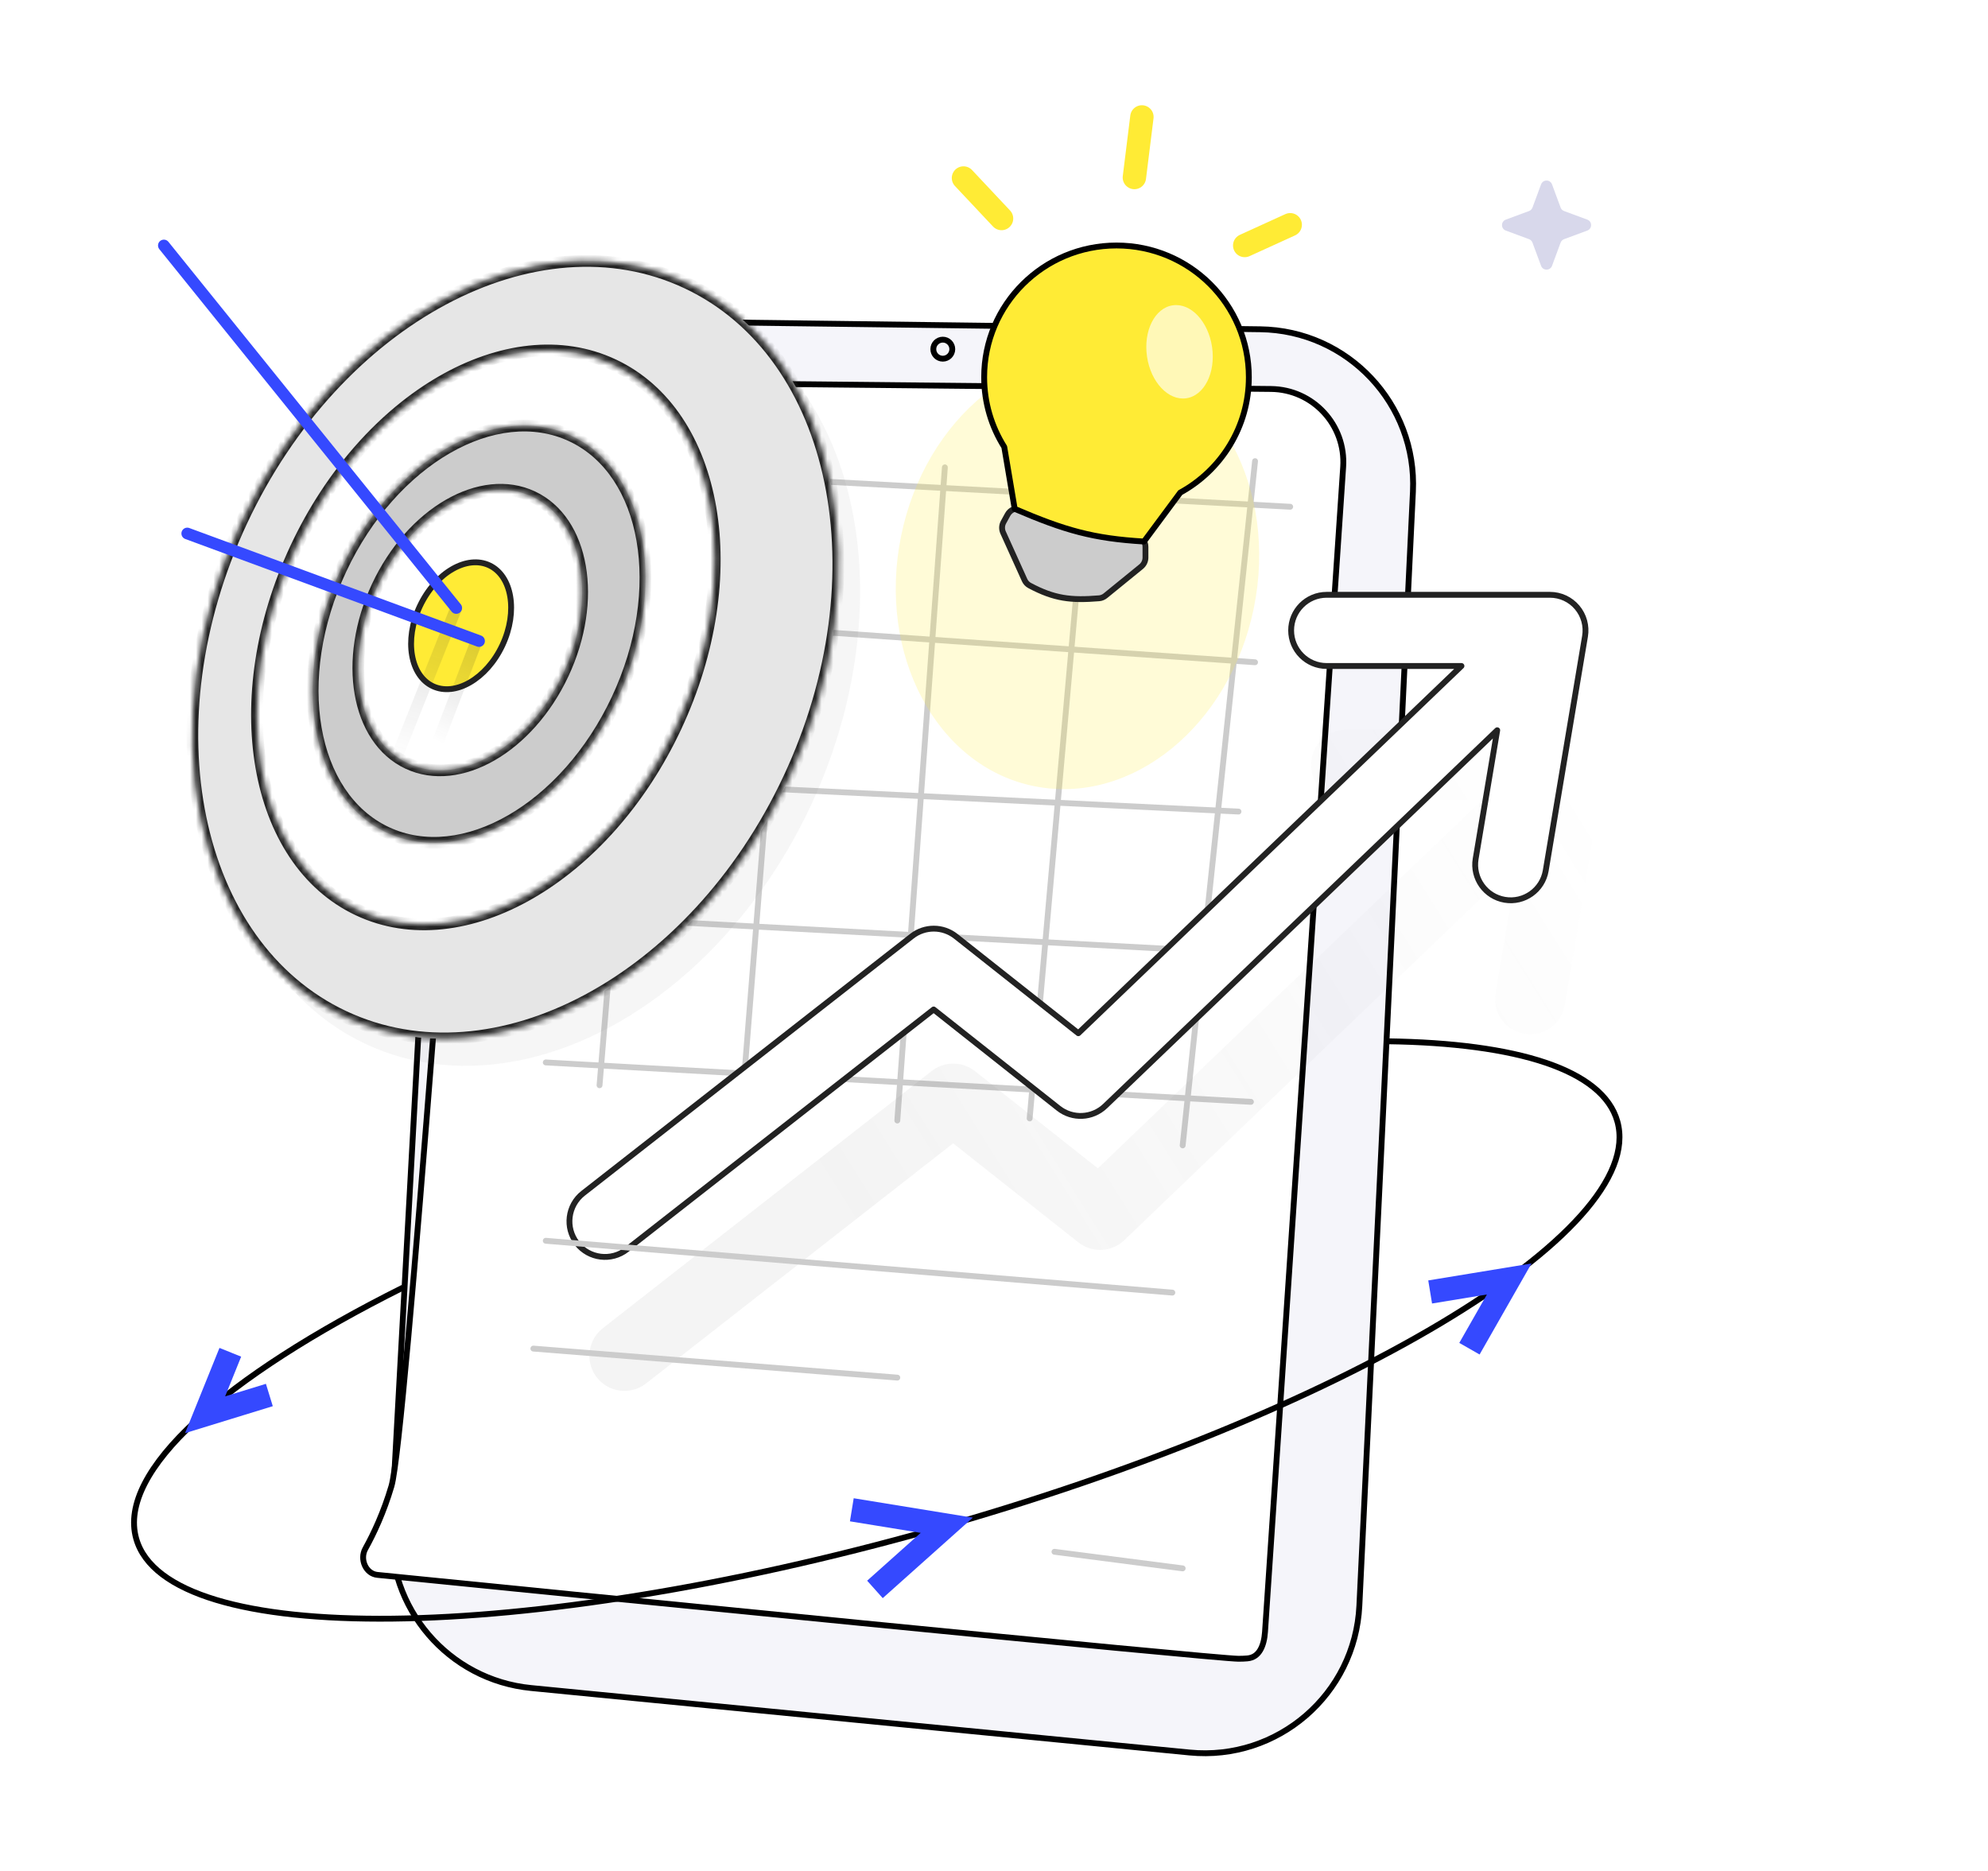 <svg width="340" height="320" viewBox="0 0 340 320" fill="none" xmlns="http://www.w3.org/2000/svg">
<path d="M103.661 54.879L215.515 56.317C230.517 56.51 242.37 69.108 241.649 84.094L232.485 274.646C231.758 289.777 218.516 301.218 203.439 299.741L90.845 288.714C76.717 287.331 66.186 275.06 66.962 260.887L76.865 79.923C77.641 65.742 89.459 54.696 103.661 54.879Z" fill="#F5F5FA" stroke="black"/>
<path d="M94.099 65.284L217.369 66.528C224.552 66.6 230.198 72.698 229.717 79.866L216.351 279.109C216.272 280.286 216.021 281.394 215.534 282.218C215.059 283.021 214.365 283.553 213.336 283.645C212.899 283.685 212.395 283.708 211.817 283.708C211.338 283.708 209.106 283.529 205.462 283.203C201.838 282.879 196.851 282.414 190.897 281.846C178.988 280.711 163.212 279.17 146.726 277.544C113.752 274.294 77.939 270.707 64.544 269.363C63.564 269.265 62.8 268.621 62.4 267.741C61.998 266.858 61.988 265.782 62.482 264.891C63.929 262.283 65.626 258.662 66.943 254.205C67.104 253.661 67.284 252.652 67.482 251.262C67.683 249.861 67.906 248.041 68.15 245.856C68.638 241.486 69.207 235.64 69.832 228.729C71.081 214.907 72.553 196.81 74.042 177.699C77.018 139.475 80.057 97.184 81.499 76.883C81.967 70.288 87.485 65.217 94.099 65.284Z" fill="white" stroke="black"/>
<path d="M220.659 86.673L102.537 80.289" stroke="#CCCCCC" stroke-linecap="round" stroke-linejoin="round"/>
<path d="M214.647 113.271L102.89 105.469" stroke="#CCCCCC" stroke-linecap="round" stroke-linejoin="round"/>
<path d="M211.817 138.805L102.537 133.485" stroke="#CCCCCC" stroke-linecap="round" stroke-linejoin="round"/>
<path d="M211.464 162.921L93.342 156.537" stroke="#CCCCCC" stroke-linecap="round" stroke-linejoin="round"/>
<path d="M213.939 188.455L93.342 181.716" stroke="#CCCCCC" stroke-linecap="round" stroke-linejoin="round"/>
<path d="M214.647 78.871L202.268 195.902" stroke="#CCCCCC" stroke-linecap="round" stroke-linejoin="round"/>
<path d="M176.098 191.292L186.354 76.033" stroke="#CCCCCC" stroke-linecap="round" stroke-linejoin="round"/>
<path d="M161.598 79.934L153.464 191.646" stroke="#CCCCCC" stroke-linecap="round" stroke-linejoin="round"/>
<path d="M126.939 188.455L136.134 73.196" stroke="#CCCCCC" stroke-linecap="round" stroke-linejoin="round"/>
<path d="M102.537 185.618L111.732 74.615" stroke="#CCCCCC" stroke-linecap="round" stroke-linejoin="round"/>
<ellipse opacity="0.06" cx="51.708" cy="69.246" rx="51.708" ry="69.246" transform="matrix(0.905 0.426 -0.424 0.906 74.422 31.04)" fill="#666666"/>
<ellipse cx="51.708" cy="69.246" rx="51.708" ry="69.246" transform="matrix(0.905 0.426 -0.424 0.906 70.705 26.384)" fill="white"/>
<mask id="path-15-inside-1_75_569" fill="white">
<path fill-rule="evenodd" clip-rule="evenodd" d="M58.785 173.835C84.624 185.996 118.712 167.774 134.923 133.137C151.134 98.499 143.329 60.562 117.49 48.402C91.651 36.241 57.563 54.463 41.352 89.1C25.142 123.738 32.947 161.675 58.785 173.835ZM61.275 155.645C79.223 164.092 103.543 150.065 115.594 124.314C127.646 98.564 122.865 70.842 104.917 62.395C86.969 53.948 62.649 67.975 50.597 93.725C38.545 119.476 43.326 147.198 61.275 155.645Z"/>
</mask>
<path fill-rule="evenodd" clip-rule="evenodd" d="M58.785 173.835C84.624 185.996 118.712 167.774 134.923 133.137C151.134 98.499 143.329 60.562 117.49 48.402C91.651 36.241 57.563 54.463 41.352 89.1C25.142 123.738 32.947 161.675 58.785 173.835ZM61.275 155.645C79.223 164.092 103.543 150.065 115.594 124.314C127.646 98.564 122.865 70.842 104.917 62.395C86.969 53.948 62.649 67.975 50.597 93.725C38.545 119.476 43.326 147.198 61.275 155.645Z" fill="#E6E6E6"/>
<path d="M58.785 173.835L58.36 174.74L58.785 173.835ZM117.49 48.402L117.064 49.306L117.49 48.402ZM41.352 89.1L40.447 88.677L41.352 89.1ZM115.594 124.314L114.689 123.89L115.594 124.314ZM104.917 62.395L104.491 63.3L104.917 62.395ZM50.597 93.725L49.691 93.302L50.597 93.725ZM134.018 132.713C125.995 149.855 113.563 162.9 99.993 170.153C86.424 177.407 71.78 178.846 59.211 172.931L58.36 174.74C71.63 180.985 86.949 179.394 100.936 171.917C114.923 164.441 127.641 151.055 135.829 133.56L134.018 132.713ZM117.064 49.306C129.634 55.222 137.889 67.438 140.996 82.542C144.103 97.645 142.041 115.57 134.018 132.713L135.829 133.56C144.017 116.066 146.157 97.703 142.955 82.138C139.753 66.574 131.186 53.742 117.916 47.497L117.064 49.306ZM42.258 89.524C50.281 72.382 62.713 59.337 76.282 52.084C89.852 44.83 104.496 43.391 117.064 49.306L117.916 47.497C104.646 41.252 89.327 42.843 75.339 50.32C61.353 57.796 48.635 71.182 40.447 88.677L42.258 89.524ZM59.211 172.931C46.642 167.015 38.387 154.799 35.28 139.695C32.172 124.592 34.235 106.667 42.258 89.524L40.447 88.677C32.259 106.171 30.119 124.534 33.321 140.098C36.523 155.663 45.09 168.495 58.36 174.74L59.211 172.931ZM114.689 123.89C108.739 136.603 99.778 146.382 90.146 151.937C80.511 157.495 70.297 158.786 61.7 154.74L60.849 156.55C70.201 160.951 81.12 159.452 91.145 153.67C101.174 147.886 110.398 137.776 116.5 124.738L114.689 123.89ZM104.491 63.3C113.088 67.345 118.626 76.051 120.52 87.036C122.414 98.016 120.638 111.178 114.689 123.89L116.5 124.738C122.602 111.701 124.462 98.126 122.491 86.696C120.521 75.27 114.694 65.891 105.343 61.49L104.491 63.3ZM51.503 94.149C57.453 81.437 66.414 71.658 76.045 66.102C85.68 60.545 95.895 59.254 104.491 63.3L105.343 61.49C95.991 57.089 85.071 58.588 75.046 64.37C65.018 70.154 55.793 80.264 49.691 93.302L51.503 94.149ZM61.7 154.74C53.103 150.694 47.565 141.989 45.671 131.004C43.778 120.024 45.553 106.862 51.503 94.149L49.691 93.302C43.59 106.339 41.729 119.914 43.7 131.344C45.671 142.77 51.497 152.149 60.849 156.55L61.7 154.74Z" fill="#222222" mask="url(#path-15-inside-1_75_569)"/>
<mask id="path-17-inside-2_75_569" fill="white">
<path fill-rule="evenodd" clip-rule="evenodd" d="M66.068 142.364C79.115 148.504 96.793 138.307 105.554 119.589C114.314 100.871 110.839 80.719 97.792 74.579C84.745 68.438 67.067 78.635 58.306 97.353C49.546 116.072 53.021 136.224 66.068 142.364ZM69.753 130.558C78.529 134.688 90.42 127.83 96.312 115.24C102.205 102.649 99.867 89.095 91.092 84.965C82.316 80.835 70.425 87.694 64.533 100.284C58.64 112.874 60.978 126.428 69.753 130.558Z"/>
</mask>
<path fill-rule="evenodd" clip-rule="evenodd" d="M66.068 142.364C79.115 148.504 96.793 138.307 105.554 119.589C114.314 100.871 110.839 80.719 97.792 74.579C84.745 68.438 67.067 78.635 58.306 97.353C49.546 116.072 53.021 136.224 66.068 142.364ZM69.753 130.558C78.529 134.688 90.42 127.83 96.312 115.24C102.205 102.649 99.867 89.095 91.092 84.965C82.316 80.835 70.425 87.694 64.533 100.284C58.64 112.874 60.978 126.428 69.753 130.558Z" fill="#CCCCCC"/>
<path d="M105.554 119.589L104.648 119.165L105.554 119.589ZM66.068 142.364L65.642 143.269L66.068 142.364ZM97.792 74.579L98.218 73.674L97.792 74.579ZM58.306 97.353L59.212 97.777L58.306 97.353ZM96.312 115.24L95.406 114.816L96.312 115.24ZM69.753 130.558L69.328 131.463L69.753 130.558ZM91.092 84.965L91.517 84.06L91.092 84.965ZM104.648 119.165C100.344 128.362 93.866 135.425 86.919 139.432C79.968 143.441 72.639 144.351 66.493 141.459L65.642 143.269C72.543 146.517 80.577 145.399 87.918 141.165C95.262 136.929 102.003 129.534 106.459 120.013L104.648 119.165ZM97.366 75.483C103.513 78.376 107.499 84.612 108.865 92.537C110.231 100.457 108.952 109.968 104.648 119.165L106.459 120.013C110.916 110.491 112.28 100.567 110.836 92.197C109.394 83.831 105.119 76.921 98.218 73.674L97.366 75.483ZM59.212 97.777C63.516 88.581 69.994 81.517 76.941 77.51C83.892 73.501 91.221 72.591 97.366 75.483L98.218 73.674C91.317 70.426 83.283 71.544 75.942 75.778C68.598 80.014 61.857 87.408 57.4 96.93L59.212 97.777ZM66.493 141.459C60.347 138.567 56.361 132.33 54.995 124.406C53.629 116.485 54.908 106.974 59.212 97.777L57.4 96.93C52.944 106.451 51.58 116.375 53.024 124.745C54.466 133.111 58.741 140.021 65.642 143.269L66.493 141.459ZM95.406 114.816C92.536 120.949 88.222 125.645 83.614 128.303C79.003 130.963 74.189 131.541 70.179 129.654L69.328 131.463C74.093 133.706 79.612 132.92 84.614 130.035C89.618 127.149 94.196 122.121 97.218 115.664L95.406 114.816ZM90.666 85.87C94.676 87.757 97.31 91.842 98.217 97.1C99.123 102.354 98.277 108.683 95.406 114.816L97.218 115.664C100.24 109.206 101.171 102.463 100.188 96.76C99.205 91.061 96.282 86.303 91.517 84.06L90.666 85.87ZM65.438 100.708C68.309 94.575 72.623 89.878 77.231 87.221C81.842 84.561 86.656 83.983 90.666 85.87L91.517 84.06C86.752 81.817 81.233 82.603 76.231 85.488C71.227 88.375 66.649 93.402 63.627 99.86L65.438 100.708ZM70.179 129.654C66.169 127.766 63.535 123.682 62.628 118.424C61.722 113.17 62.568 106.84 65.438 100.708L63.627 99.86C60.605 106.317 59.673 113.06 60.657 118.764C61.64 124.463 64.562 129.221 69.328 131.463L70.179 129.654Z" fill="#222222" mask="url(#path-17-inside-2_75_569)"/>
<path d="M85.927 110.353C84.572 113.25 82.534 115.468 80.359 116.722C78.182 117.978 75.913 118.248 74.026 117.36C72.139 116.472 70.897 114.549 70.469 112.068C70.041 109.588 70.441 106.6 71.797 103.702C73.153 100.805 75.19 98.587 77.365 97.333C79.542 96.077 81.811 95.807 83.698 96.695C85.585 97.583 86.827 99.506 87.255 101.987C87.682 104.466 87.283 107.455 85.927 110.353Z" fill="#FFEB35" stroke="#222222"/>
<path opacity="0.15" d="M78.026 103.988L63.026 141.488" stroke="url(#paint0_linear_75_569)" stroke-width="2" stroke-linecap="round" stroke-linejoin="round"/>
<path opacity="0.15" d="M81.217 110.388L71.026 136.961" stroke="url(#paint1_linear_75_569)" stroke-width="2" stroke-linecap="round" stroke-linejoin="round"/>
<path d="M78.026 103.988L28.026 41.988" stroke="#3549FF" stroke-width="2" stroke-linecap="round" stroke-linejoin="round"/>
<path d="M81.93 109.642L32.026 91.246" stroke="#3549FF" stroke-width="2" stroke-linecap="round" stroke-linejoin="round"/>
<path d="M237.281 178.097C259.419 178.406 274.133 182.954 276.61 191.796C281.893 210.66 229.469 241.924 159.516 261.626C89.564 281.328 28.573 282.007 23.29 263.143C20.066 251.633 38.324 235.508 68.939 220.209" stroke="black"/>
<path d="M244.594 220.973L258.113 218.751L251.312 230.676" stroke="#3549FF" stroke-width="4"/>
<path d="M46.067 238.595L35.077 241.973L39.39 231.288" stroke="#3549FF" stroke-width="4"/>
<path d="M145.683 258.227L161.922 260.873L149.637 271.847" stroke="#3549FF" stroke-width="4"/>
<path opacity="0.08" d="M106.8 231.891L163.032 187.916L188.142 207.776L268.422 130.819M268.422 130.819H230.227M268.422 130.819L261.703 170.893" stroke="url(#paint2_linear_75_569)" stroke-width="12" stroke-linecap="round" stroke-linejoin="round"/>
<path d="M103.466 208.894L159.698 164.918L184.808 184.778L265.088 107.821M265.088 107.821H226.893M265.088 107.821L258.369 147.895" stroke="white" stroke-width="12" stroke-linecap="round" stroke-linejoin="round"/>
<path d="M226.893 101.733C223.536 101.733 220.817 104.46 220.817 107.821C220.817 111.182 223.536 113.908 226.893 113.908H249.949L184.425 176.719L163.463 160.14C161.265 158.402 158.166 158.393 155.959 160.12L99.727 204.095C97.082 206.164 96.611 209.989 98.676 212.639C100.74 215.289 104.559 215.761 107.205 213.692L159.677 172.657L181.042 189.556C183.421 191.437 186.819 191.275 189.009 189.176L256.063 124.898L252.376 146.887C251.82 150.201 254.051 153.341 257.362 153.899C260.672 154.456 263.805 152.219 264.361 148.904L271.081 108.829C271.377 107.064 270.882 105.257 269.728 103.889C268.573 102.522 266.876 101.733 265.088 101.733H226.893Z" stroke="#222222" stroke-linecap="round" stroke-linejoin="round"/>
<path d="M162.866 59.72C162.866 60.62 162.138 61.348 161.244 61.348C160.35 61.348 159.622 60.62 159.622 59.72C159.622 58.819 160.35 58.092 161.244 58.092C162.138 58.092 162.866 58.819 162.866 59.72Z" fill="#F5F5FA" stroke="black"/>
<path d="M93.342 212.216L200.5 221.082" stroke="#CCCCCC" stroke-linecap="round" stroke-linejoin="round"/>
<path d="M91.22 230.657L153.464 235.622" stroke="#CCCCCC" stroke-linecap="round" stroke-linejoin="round"/>
<path d="M180.342 265.412L202.268 268.249" stroke="#CCCCCC" stroke-linecap="round" stroke-linejoin="round"/>
<g opacity="0.2" filter="url(#filter0_f_75_569)">
<ellipse cx="184.277" cy="97.818" rx="30.785" ry="37.386" transform="rotate(11.476 184.277 97.818)" fill="#FFEB35"/>
</g>
<path d="M171.625 89.304L172.337 88.002C172.767 87.216 173.667 86.811 174.541 87.013L194.351 91.575C195.259 91.784 195.903 92.593 195.903 93.524V95.365C195.903 95.966 195.632 96.536 195.165 96.916L189.054 101.891C188.745 102.142 188.367 102.297 187.97 102.329C183.173 102.72 180.338 102.408 176.086 100.139C175.707 99.937 175.41 99.611 175.233 99.221L171.557 91.088C171.298 90.516 171.324 89.855 171.625 89.304Z" fill="#CCCCCC" stroke="#222222" stroke-linecap="round" stroke-linejoin="round"/>
<path fill-rule="evenodd" clip-rule="evenodd" d="M201.854 84.252C208.847 80.42 213.586 73.016 213.586 64.51C213.586 52.071 203.452 41.988 190.951 41.988C178.451 41.988 168.317 52.071 168.317 64.51C168.317 68.897 169.577 72.99 171.757 76.452L173.54 87.033C182.154 90.733 186.993 92.104 195.652 92.62L201.854 84.252Z" fill="#FFEB35"/>
<path d="M201.854 84.252L201.614 83.814C201.55 83.849 201.495 83.897 201.452 83.955L201.854 84.252ZM171.757 76.452L172.25 76.369C172.239 76.304 172.215 76.242 172.18 76.186L171.757 76.452ZM173.54 87.033L173.047 87.116C173.076 87.283 173.187 87.425 173.343 87.492L173.54 87.033ZM195.652 92.62L195.623 93.119C195.791 93.129 195.953 93.053 196.054 92.917L195.652 92.62ZM213.086 64.51C213.086 72.825 208.454 80.066 201.614 83.814L202.094 84.691C209.24 80.775 214.086 73.207 214.086 64.51H213.086ZM190.951 42.488C203.178 42.488 213.086 52.35 213.086 64.51H214.086C214.086 51.793 203.726 41.488 190.951 41.488V42.488ZM168.817 64.51C168.817 52.35 178.725 42.488 190.951 42.488V41.488C178.177 41.488 167.817 51.793 167.817 64.51H168.817ZM172.18 76.186C170.049 72.801 168.817 68.799 168.817 64.51H167.817C167.817 68.994 169.106 73.179 171.334 76.718L172.18 76.186ZM174.034 86.95L172.25 76.369L171.264 76.535L173.047 87.116L174.034 86.95ZM195.682 92.121C187.093 91.609 182.311 90.257 173.738 86.573L173.343 87.492C181.996 91.21 186.893 92.599 195.623 93.119L195.682 92.121ZM201.452 83.955L195.251 92.322L196.054 92.917L202.256 84.55L201.452 83.955Z" fill="black"/>
<ellipse cx="201.732" cy="60.169" rx="5.623" ry="8.033" transform="rotate(-8.313 201.732 60.169)" fill="#FFF8B7"/>
<path d="M171.289 37.372L164.781 30.446" stroke="#FFEB35" stroke-width="4" stroke-linecap="round" stroke-linejoin="round"/>
<path d="M194.009 30.36L195.296 20" stroke="#FFEB35" stroke-width="4" stroke-linecap="round" stroke-linejoin="round"/>
<path d="M212.878 41.988L220.659 38.441" stroke="#FFEB35" stroke-width="4" stroke-linecap="round" stroke-linejoin="round"/>
<path d="M263.562 31.535C263.884 30.664 265.116 30.664 265.438 31.535L266.906 35.503C267.008 35.777 267.223 35.992 267.497 36.094L271.465 37.562C272.336 37.884 272.336 39.116 271.465 39.438L267.497 40.906C267.223 41.008 267.008 41.223 266.906 41.497L265.438 45.465C265.116 46.336 263.884 46.336 263.562 45.465L262.094 41.497C261.992 41.223 261.777 41.008 261.503 40.906L257.535 39.438C256.664 39.116 256.664 37.884 257.535 37.562L261.503 36.094C261.777 35.992 261.992 35.777 262.094 35.503L263.562 31.535Z" fill="#D8D8EB"/>
<defs>
<filter id="filter0_f_75_569" x="121.197" y="28.665" width="126.16" height="138.306" filterUnits="userSpaceOnUse" color-interpolation-filters="sRGB">
<feFlood flood-opacity="0" result="BackgroundImageFix"/>
<feBlend mode="normal" in="SourceGraphic" in2="BackgroundImageFix" result="shape"/>
<feGaussianBlur stdDeviation="16" result="effect1_foregroundBlur_75_569"/>
</filter>
<linearGradient id="paint0_linear_75_569" x1="77.026" y1="103.988" x2="68.026" y2="130.488" gradientUnits="userSpaceOnUse">
<stop stop-color="#222222"/>
<stop offset="1" stop-color="#222222" stop-opacity="0"/>
</linearGradient>
<linearGradient id="paint1_linear_75_569" x1="82.026" y1="110.988" x2="75.026" y2="126.988" gradientUnits="userSpaceOnUse">
<stop stop-color="#222222"/>
<stop offset="1" stop-color="#222222" stop-opacity="0"/>
</linearGradient>
<linearGradient id="paint2_linear_75_569" x1="106.8" y1="232.325" x2="268.698" y2="131.107" gradientUnits="userSpaceOnUse">
<stop offset="0.23" stop-color="#6C6C6C"/>
<stop offset="1" stop-color="#6C6C6C" stop-opacity="0"/>
</linearGradient>
</defs>
</svg>
